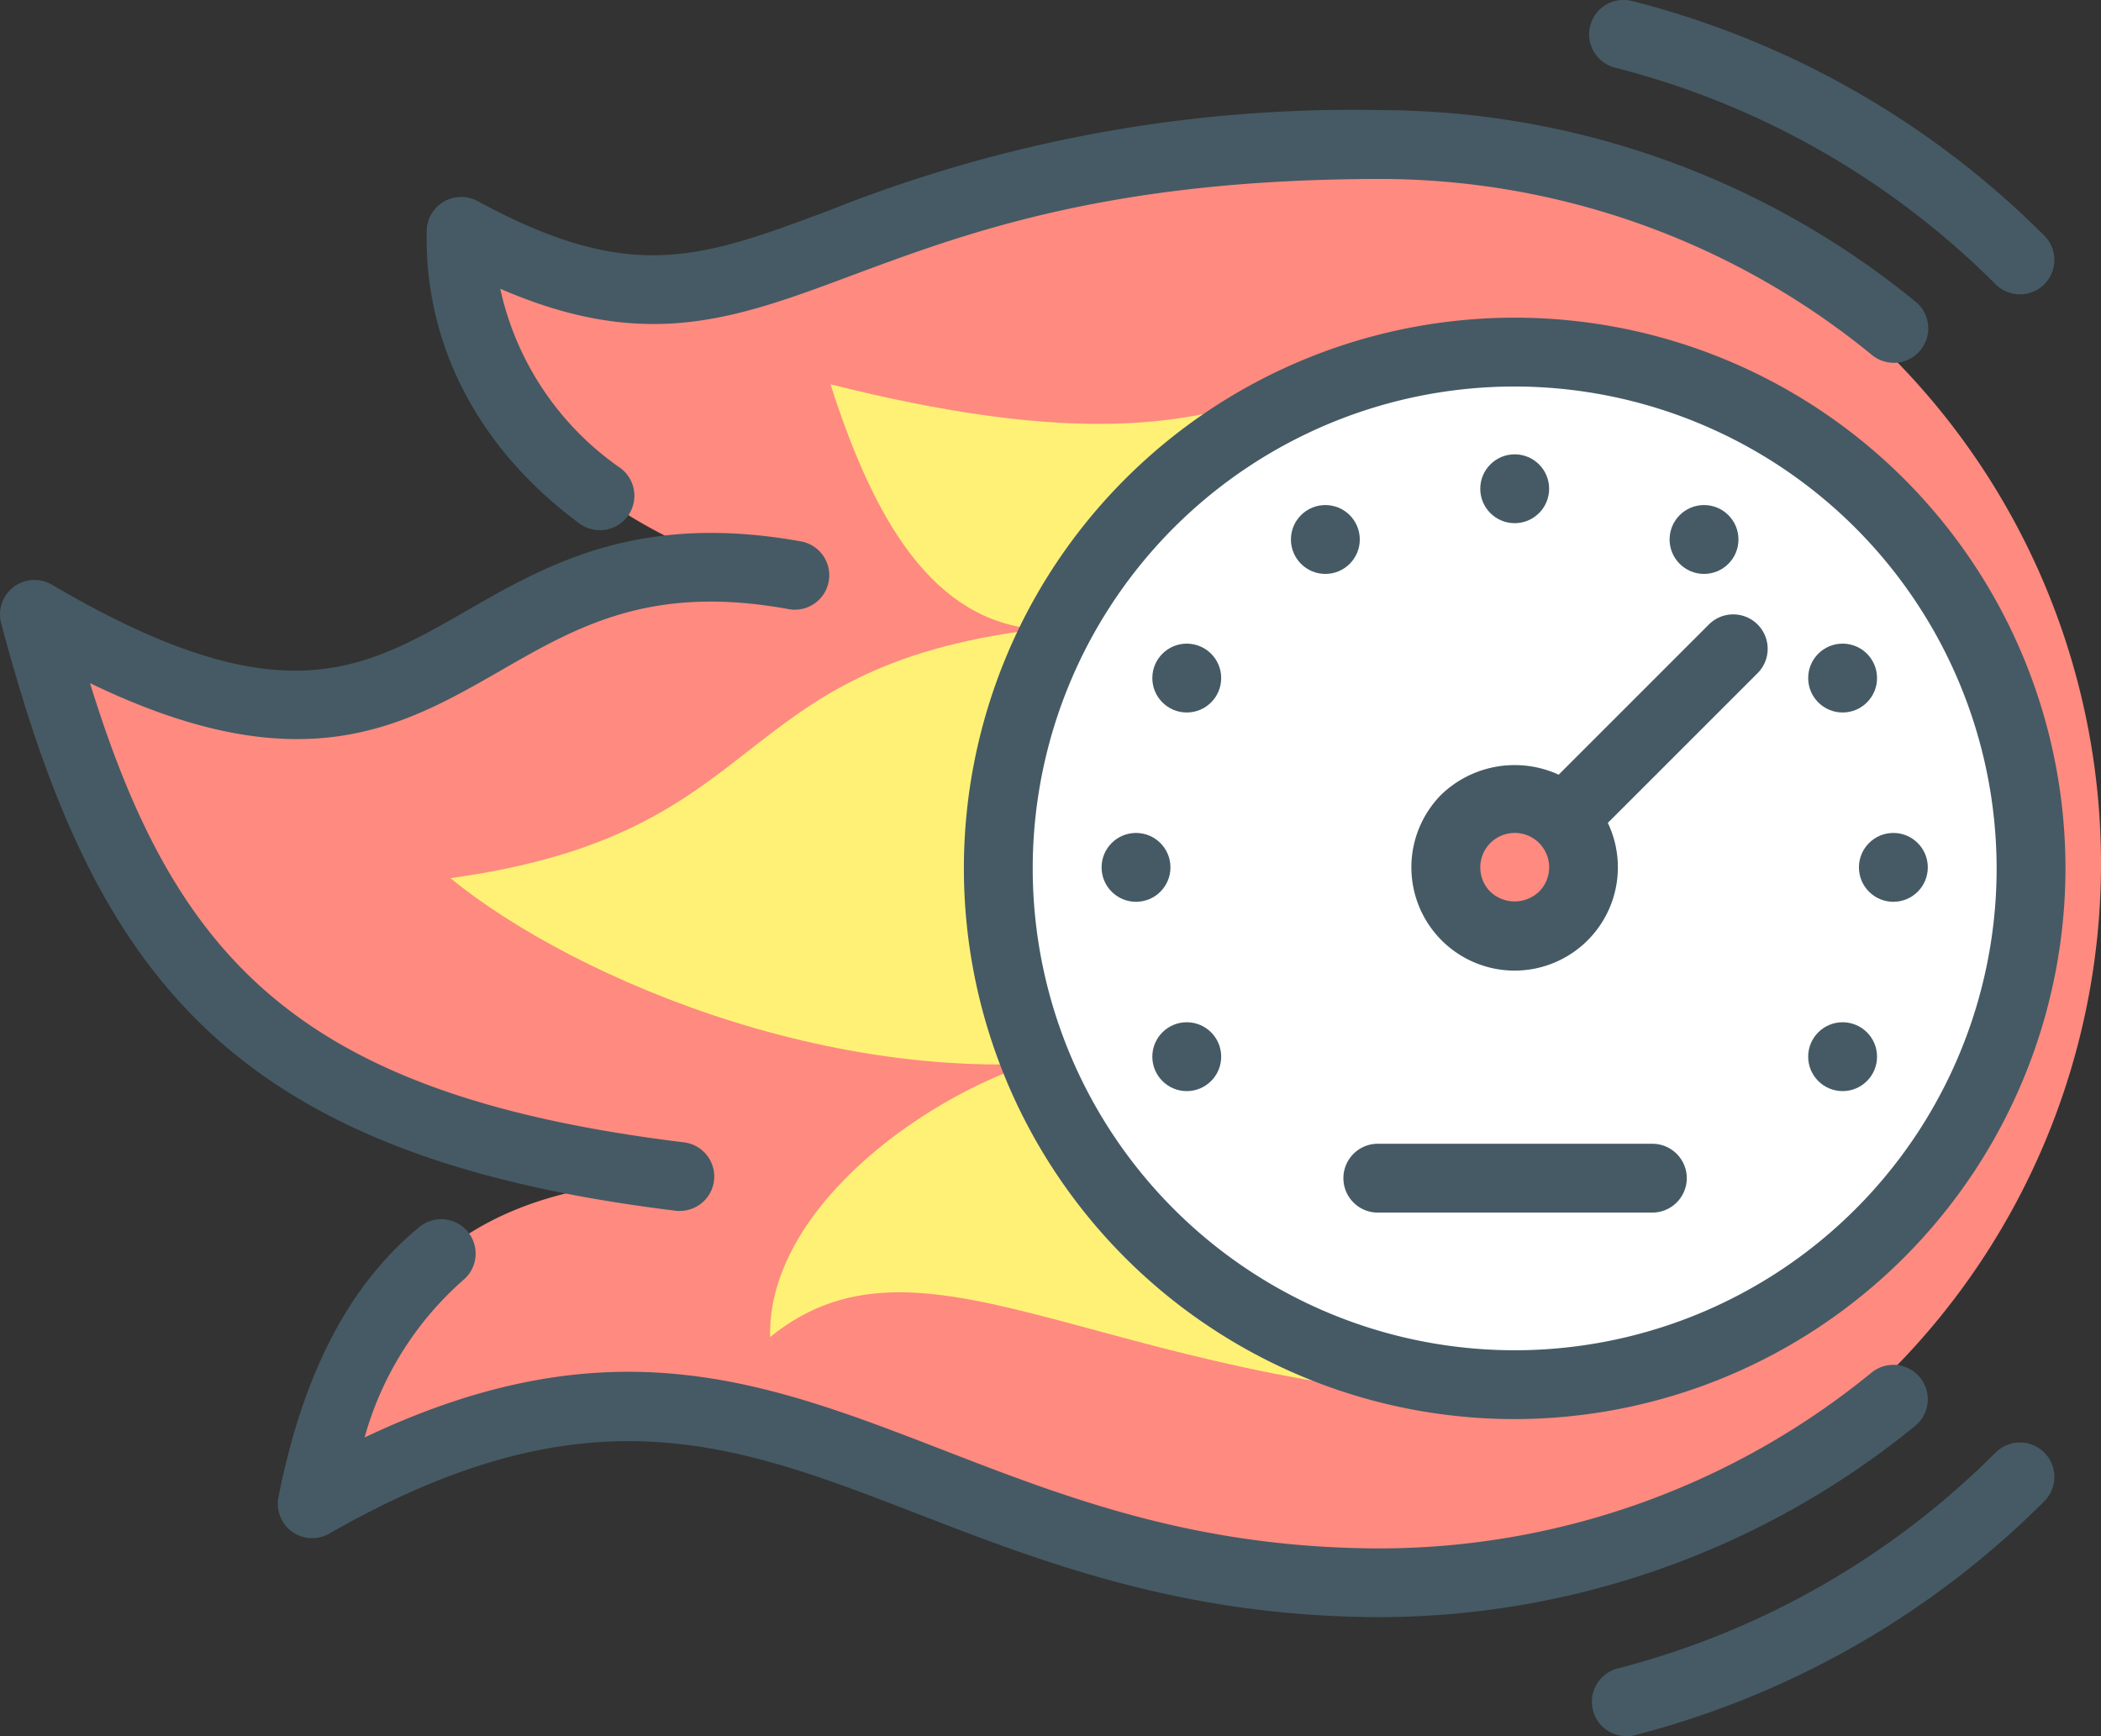<svg xmlns="http://www.w3.org/2000/svg" width="101.412" height="83.815" viewBox="0 0 101.412 83.815"><rect x="0" y="0" width="101.412" height="83.815" fill="#333333" stroke="none"/><g id="performance_x2C__speed_x2C__speedometer_x2C__response_time" transform="translate(-1 -3.4)"><path id="Path_17895" data-name="Path 17895" d="M22.1,9.691c-.246,10.764,10.761,16.2,16.061,16.6C21.121,23.216,21.995,40.215,1.5,28.181c4.569,17.2,10.8,24.649,31.146,27.141-6.637.582-14.945,1.738-17.733,15.8C36.673,58.672,43.32,74.93,66.536,74.93a34.715,34.715,0,0,0,0-69.43C37.9,5.5,37.225,17.919,22.1,9.691Z" transform="translate(1.161 4.878)" fill="#ff8a80"></path><g id="Group_14740" data-name="Group 14740" transform="translate(1 8.716)"><path id="Path_17896" data-name="Path 17896" d="M58.319,40.323c-9.508,0-16.337-2.642-22.362-4.972-8.933-3.456-15.988-6.181-28.437.94a1.66,1.66,0,0,1-2.453-1.765c1.186-5.985,3.413-10.249,6.8-13.037a1.662,1.662,0,0,1,2.11,2.569,15.7,15.7,0,0,0-4.752,7.59c11.837-5.616,19.348-2.712,27.929.608,6.035,2.336,12.273,4.749,21.163,4.749a37.523,37.523,0,0,0,23.622-8.468,1.662,1.662,0,0,1,2.15,2.536,40.971,40.971,0,0,1-25.772,9.249Z" transform="translate(8.374 32.43)" fill="#455a64"></path><path id="Path_17897" data-name="Path 17897" d="M33.807,43.876a1.385,1.385,0,0,1-.2-.013C11.75,41.191,5.5,32.215,1.056,15.5a1.662,1.662,0,0,1,2.449-1.858C14.482,20.092,18.46,17.805,23.5,14.911c3.892-2.24,8.3-4.766,16.124-3.366a1.662,1.662,0,1,1-.592,3.27c-6.613-1.2-10.143.831-13.875,2.978-4.739,2.722-9.624,5.53-19.813.6,4.131,13.373,10.116,19.9,28.67,22.17a1.661,1.661,0,0,1-.206,3.31Z" transform="translate(-1 9.269)" fill="#455a64"></path><path id="Path_17898" data-name="Path 17898" d="M15.553,25.279a1.657,1.657,0,0,1-.987-.326C9.691,21.347,7.076,16.326,7.2,10.816A1.665,1.665,0,0,1,9.658,9.393c7.4,4.024,10.774,2.762,16.9.475A68.177,68.177,0,0,1,53.3,5a40.926,40.926,0,0,1,25.789,9.269,1.662,1.662,0,1,1-2.15,2.536A37.509,37.509,0,0,0,53.3,8.323c-13.087,0-20.009,2.582-25.576,4.656-5.663,2.114-9.92,3.7-16.975.645a14.215,14.215,0,0,0,5.8,8.657,1.663,1.663,0,0,1-.99,3Z" transform="translate(13.398 -5)" fill="#455a64"></path></g><path id="Path_17899" data-name="Path 17899" d="M22.972,56.976c-.183-8.059,12.778-14.9,17.005-13.672C27.216,45.6,13.5,39.7,7.542,34.82c15.786-2.183,13.074-10.149,28.3-12.014-4.968-.435-7.81-5.124-9.953-11.828,22.2,5.586,21.884-2.855,35.33-2.855,14.353,0,14.353,51.986,0,51.986-21.445,0-30.481-9.421-38.251-3.134Z" transform="translate(15.198 10.974)" fill="#fff176"></path><path id="Path_17900" data-name="Path 17900" d="M44.857,17.609a1.669,1.669,0,0,1-1.176-.485A39.879,39.879,0,0,0,25.343,6.673a1.66,1.66,0,1,1,.818-3.217A43.151,43.151,0,0,1,46.03,14.775a1.66,1.66,0,0,1-1.173,2.835Z" transform="translate(53.644 0)" fill="#455a64"></path><path id="Path_17901" data-name="Path 17901" d="M25.783,38.533a1.661,1.661,0,0,1-.412-3.27A39.846,39.846,0,0,0,43.609,24.841a1.661,1.661,0,0,1,2.35,2.35A43.173,43.173,0,0,1,26.2,38.483a1.774,1.774,0,0,1-.415.05Z" transform="translate(53.716 48.683)" fill="#455a64"></path><g id="Group_14741" data-name="Group 14741" transform="translate(47.525 18.736)"><circle id="Ellipse_75" data-name="Ellipse 75" cx="24.925" cy="24.925" r="24.925" transform="translate(1.662 1.662)" fill="#fff"></circle><path id="Path_17902" data-name="Path 17902" d="M41.586,61.187A26.586,26.586,0,1,1,68.172,34.6,26.617,26.617,0,0,1,41.586,61.187Zm0-49.849A23.263,23.263,0,1,0,64.849,34.6,23.288,23.288,0,0,0,41.586,11.338Z" transform="translate(-15 -8.015)" fill="#455a64"></path></g><g id="Group_14747" data-name="Group 14747" transform="translate(69.126 33.054)"><g id="Group_14743" data-name="Group 14743" transform="translate(3.322)"><g id="Group_14742" data-name="Group 14742"><path id="Path_17903" data-name="Path 17903" d="M22.986,25.718a1.663,1.663,0,0,1,0-2.35L33.56,12.794a1.662,1.662,0,0,1,2.35,2.35L25.335,25.718A1.663,1.663,0,0,1,22.986,25.718Z" transform="translate(-22.5 -12.323)" fill="#455a64"></path></g></g><g id="Group_14746" data-name="Group 14746" transform="translate(0 7.282)"><g id="Group_14745" data-name="Group 14745"><g id="Group_14744" data-name="Group 14744"><circle id="Ellipse_76" data-name="Ellipse 76" cx="3.323" cy="3.323" r="3.323" transform="translate(1.662 1.613)" fill="#ff8a80"></circle><path id="Path_17904" data-name="Path 17904" d="M26.485,24.436a4.986,4.986,0,0,1-3.526-8.511,5.108,5.108,0,0,1,7.049,0,4.987,4.987,0,0,1-3.523,8.511Zm0-6.647a1.664,1.664,0,0,0-1.176,2.838,1.707,1.707,0,0,0,2.35,0,1.66,1.66,0,0,0-1.173-2.838Z" transform="translate(-21.5 -14.515)" fill="#455a64"></path></g></g></g></g><g id="Group_14763" data-name="Group 14763" transform="translate(54.172 25.333)"><g id="Group_14749" data-name="Group 14749" transform="translate(27.417 2.449)"><g id="Group_14748" data-name="Group 14748"><circle id="Ellipse_77" data-name="Ellipse 77" cx="1.662" cy="1.662" r="1.662" fill="#455a64"></circle></g></g><g id="Group_14752" data-name="Group 14752" transform="translate(2.449 9.139)"><g id="Group_14750" data-name="Group 14750" transform="translate(31.657)"><circle id="Ellipse_78" data-name="Ellipse 78" cx="1.662" cy="1.662" r="1.662" fill="#455a64"></circle></g><g id="Group_14751" data-name="Group 14751" transform="translate(0 18.278)"><circle id="Ellipse_79" data-name="Ellipse 79" cx="1.662" cy="1.662" r="1.662" fill="#455a64"></circle></g></g><g id="Group_14755" data-name="Group 14755" transform="translate(0 18.278)"><g id="Group_14753" data-name="Group 14753" transform="translate(36.556)"><circle id="Ellipse_80" data-name="Ellipse 80" cx="1.662" cy="1.662" r="1.662" fill="#455a64"></circle></g><g id="Group_14754" data-name="Group 14754"><circle id="Ellipse_81" data-name="Ellipse 81" cx="1.662" cy="1.662" r="1.662" fill="#455a64"></circle></g></g><g id="Group_14758" data-name="Group 14758" transform="translate(2.449 9.139)"><g id="Group_14756" data-name="Group 14756" transform="translate(31.657 18.278)"><circle id="Ellipse_82" data-name="Ellipse 82" cx="1.662" cy="1.662" r="1.662" fill="#455a64"></circle></g><g id="Group_14757" data-name="Group 14757"><circle id="Ellipse_83" data-name="Ellipse 83" cx="1.662" cy="1.662" r="1.662" fill="#455a64"></circle></g></g><g id="Group_14760" data-name="Group 14760" transform="translate(9.139 2.449)"><g id="Group_14759" data-name="Group 14759"><circle id="Ellipse_84" data-name="Ellipse 84" cx="1.662" cy="1.662" r="1.662" fill="#455a64"></circle></g></g><g id="Group_14762" data-name="Group 14762" transform="translate(18.278)"><g id="Group_14761" data-name="Group 14761"><circle id="Ellipse_85" data-name="Ellipse 85" cx="1.662" cy="1.662" r="1.662" fill="#455a64"></circle></g></g></g><g id="Group_14764" data-name="Group 14764" transform="translate(65.803 58.615)"><path id="Path_17905" data-name="Path 17905" d="M37.116,21.677a1.667,1.667,0,0,1-1.662,1.662H22.162a1.662,1.662,0,0,1,0-3.323H35.455A1.664,1.664,0,0,1,37.116,21.677Z" transform="translate(-20.5 -20.015)" fill="#455a64"></path></g></g></svg>